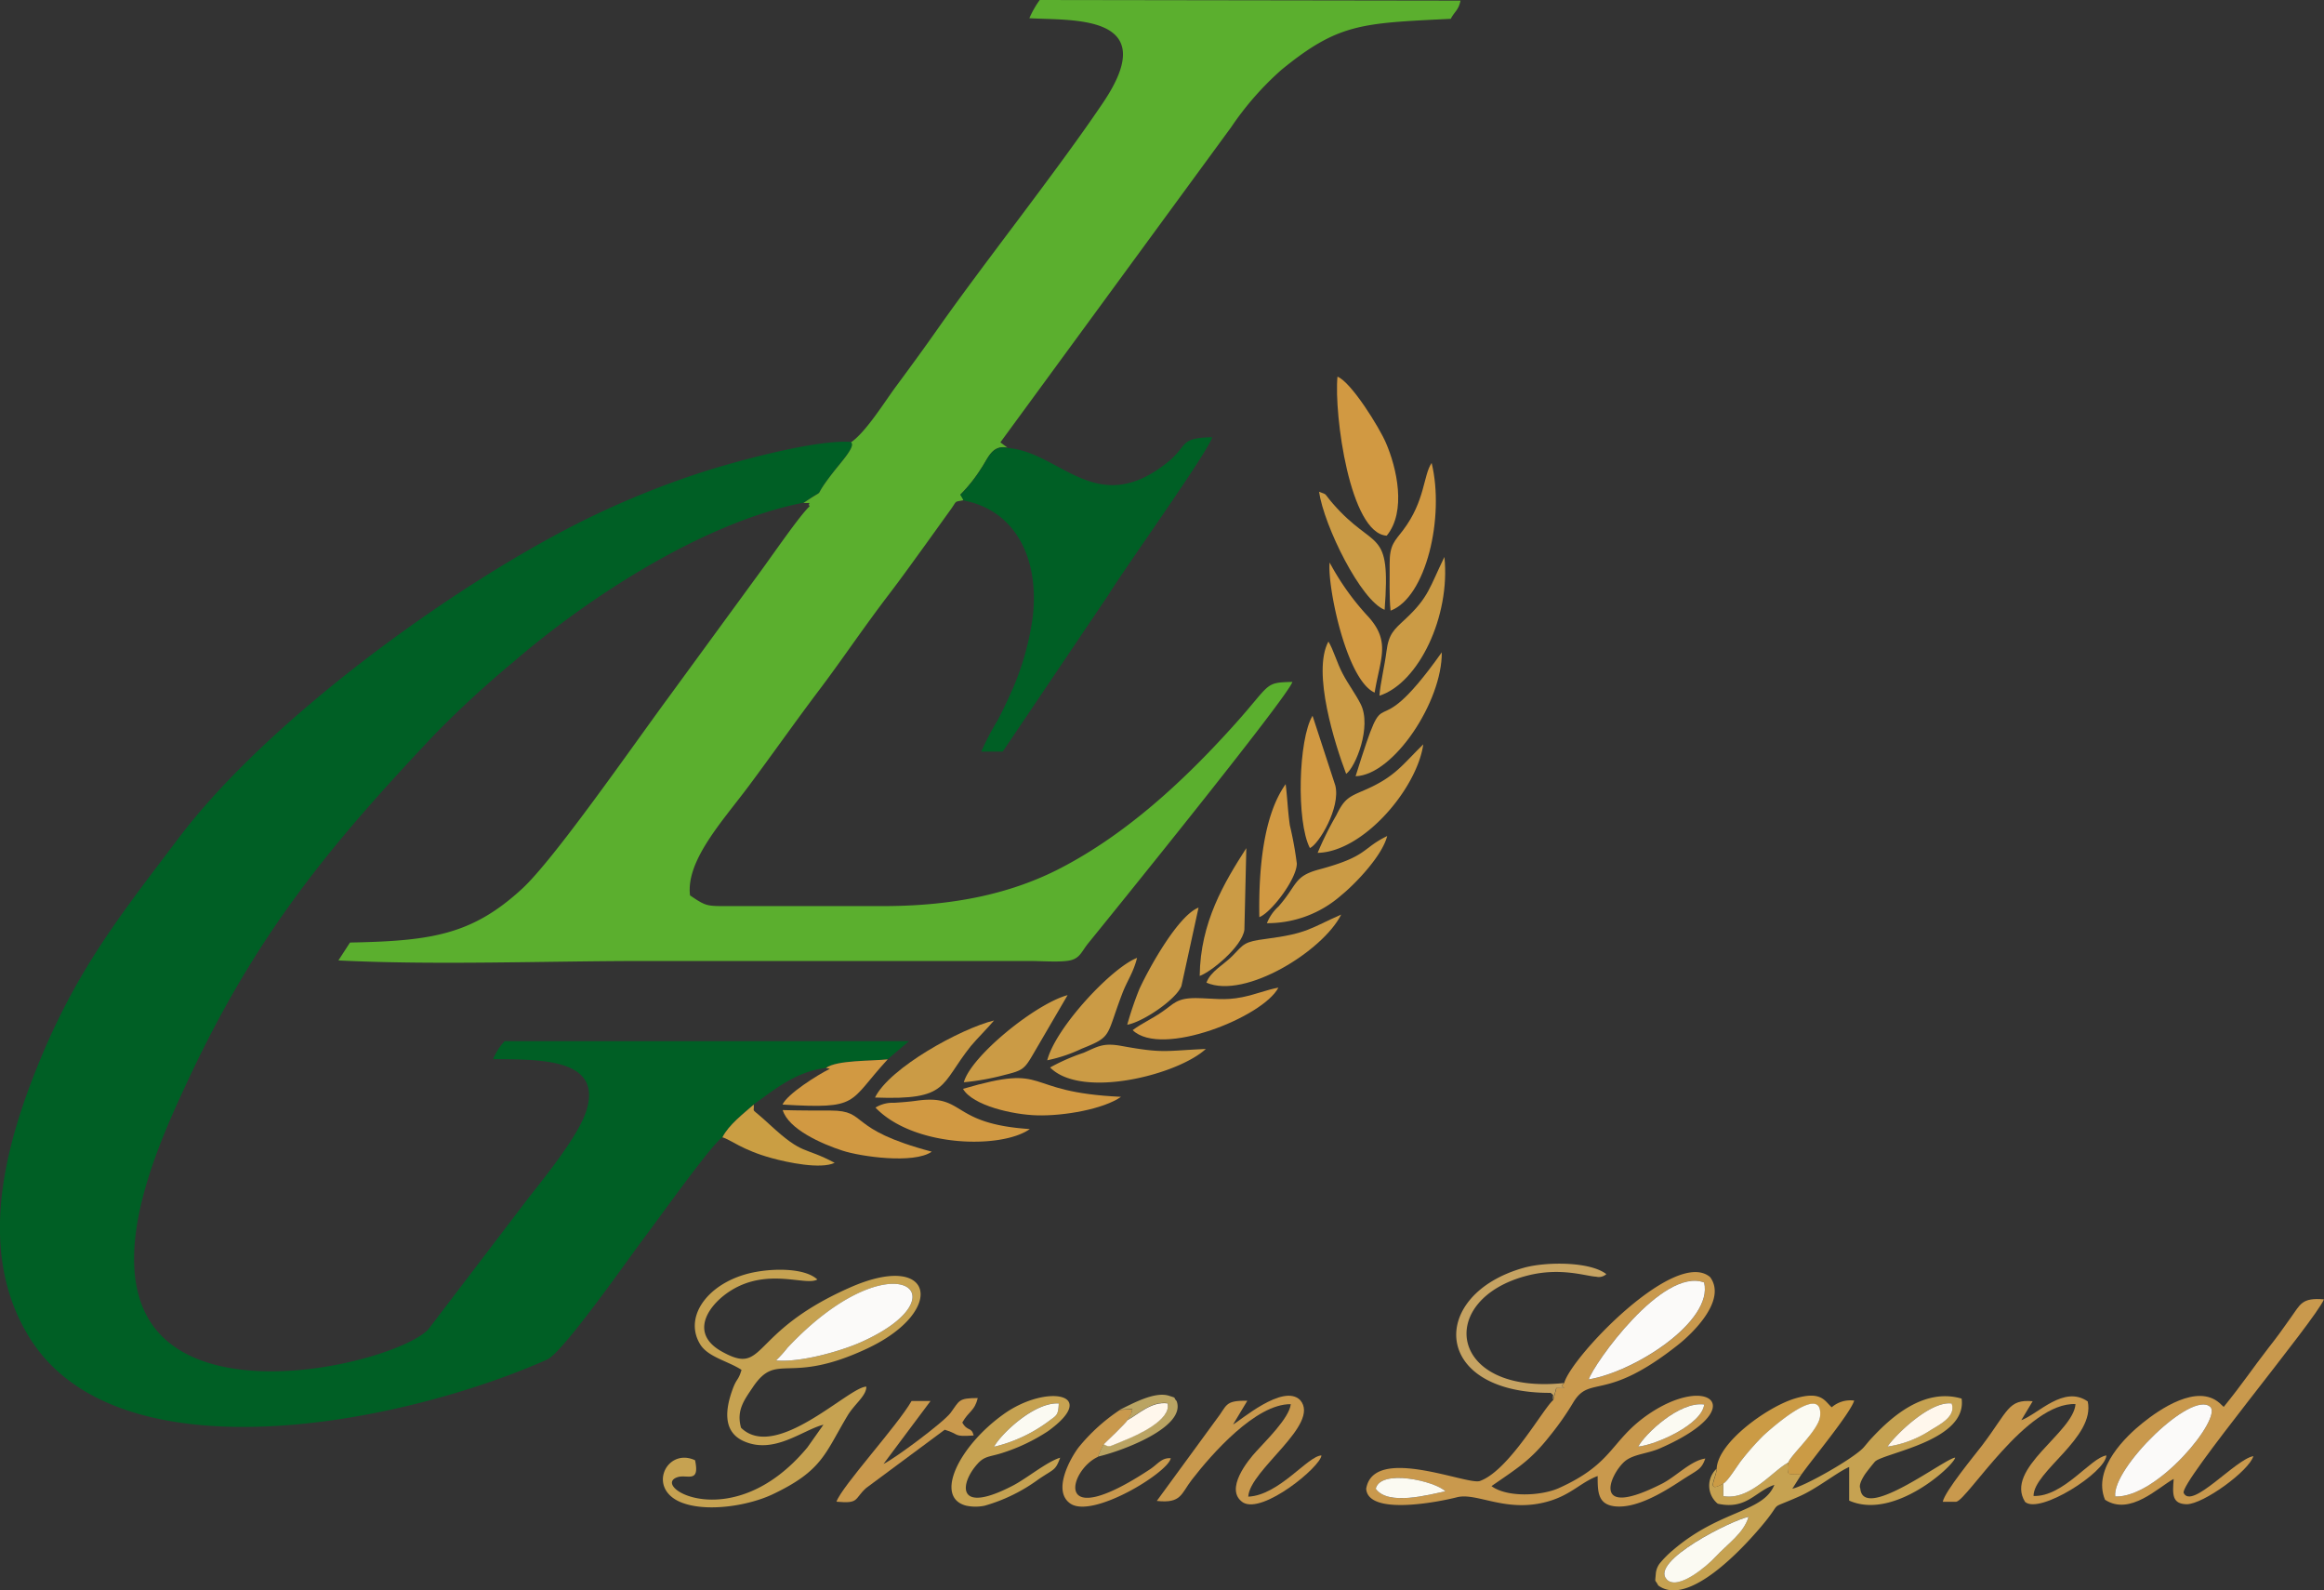 <svg xmlns="http://www.w3.org/2000/svg" viewBox="0 0 300.12 205.34"><rect x="0" y="0" width="300.12" height="205.34" fill="#333333" stroke="none"/><defs><style>.cls-1{fill:#005f25;}.cls-1,.cls-10,.cls-11,.cls-12,.cls-2,.cls-3,.cls-4,.cls-5,.cls-6,.cls-7,.cls-8,.cls-9{fill-rule:evenodd;}.cls-2{fill:#5baf2e;}.cls-3{fill:#c9994d;}.cls-4{fill:#c6a251;}.cls-5{fill:#d19942;}.cls-6{fill:#fbfaf9;}.cls-7{fill:#cb9b45;}.cls-8{fill:#fbfaf2;}.cls-9{fill:#c6a362;}.cls-10{fill:#ca9e43;}.cls-11{fill:#baa463;}.cls-12{fill:#fff7ec;}</style></defs><g id="Calque_2" data-name="Calque 2"><g id="Plan_1" data-name="Plan 1"><path class="cls-1" d="M93.29,146.84c.82-1.62,2.69-3.05,4-4.23,2.57-1.78,5.32-4.22,9.33-4.73,1.39-1,5.86-.91,8-1.11l2.77-2.35-52.22,0a7.4,7.4,0,0,0-1.48,2.31c5.41.12,14.33-.35,12,6.77-1.16,3.47-5.69,8.88-7.83,11.67l-12.58,16.5c-3.93,4-29.28,10.48-36.16-1.5-5-8.71,1.63-23.1,4.89-30.12,8.91-19.24,18.44-30.76,32.27-45.39a137.23,137.23,0,0,1,10.16-9.32c9.45-8.13,24.33-17.89,37.33-20.44,3.45-2.35.78,0,3.75-3.84,1-1.36,3.08-3.52,2.4-4-4.53-.36-15.14,2.57-19.25,3.9a113.64,113.64,0,0,0-16.24,6.7C57.9,76.06,34.59,93,23.14,108.11c-7.15,9.46-12.83,16.5-17.71,28.12C.72,147.45-3.3,161.64,4,173c11.72,18.14,48.2,10.74,66.66,2.53,2.07-.92,10.73-13.36,12.59-15.8C84.87,157.61,91.94,147.66,93.29,146.84Z"/><path class="cls-2" d="M109.9,57.11c.68.47-1.35,2.63-2.4,4-3,3.88-.3,1.49-3.75,3.84,1.46,0,.4-.12.81.42-1.15,1-4.76,6.24-6.18,8.18L86.25,90.15c-4.62,6.27-14.69,20.8-18.84,24.61-6.44,5.92-11.67,6.73-22.21,6.93L43.7,124c12.7.63,26.78.07,39.6.07h49.6c1.39,0,3.5.15,4.79,0,1.74-.16,1.88-1.09,2.83-2.27,2.19-2.69,25.84-31.87,26.38-33.76-3.75.09-2.65.19-7.78,5.85-6.15,6.8-13.53,13.72-22.15,18.19-6.49,3.37-13.88,4.82-22.2,4.9H94.58c-3.32,0-3.27.12-5.47-1.38-.55-4.47,4.18-9.57,7.54-14.06,3.08-4.13,6.15-8.5,9.13-12.44s5.6-7.89,9.09-12.46c1.64-2.15,2.89-3.91,4.49-6.11l3.43-4.77c.84-1.17.37-.93,1.65-1.18a6.35,6.35,0,0,0-.42-.73,19.61,19.61,0,0,0,2.7-3.4c.88-1.28,1.39-3.08,3.39-2.65l-.92-.69L159,16.41A38.87,38.87,0,0,1,165.5,9c7.36-6,10.33-6,21.85-6.57.53-1,1-1.1,1.26-2.35L134.27,0a12.64,12.64,0,0,0-1.34,2.35c5.35.34,17.34-.67,9.51,10.92-5.94,8.81-15.32,20.61-21.39,29.25-1.7,2.42-3.5,4.89-5.31,7.33C114.22,51.9,111.87,55.73,109.9,57.11Z"/><path class="cls-1" d="M130.11,57.84c-2-.43-2.51,1.37-3.39,2.65a19.61,19.61,0,0,1-2.7,3.4,6.35,6.35,0,0,1,.42.73c6.41,1.19,9.8,7.11,8.94,14.93a35.27,35.27,0,0,1-2.57,9.31c-.73,1.65-1.22,2.69-2,4.18a33,33,0,0,0-2.09,4l2.77,0,13.61-20.18c2.17-3.53,13-18.64,13.44-20.41-4.42.09-3,1.07-5.88,3.33C141.53,67,136.88,58.3,130.11,57.84Z"/><path class="cls-3" d="M177.66,192.21c.61-2.6,7.64-1,9,.33-2.15.44-7.38,1.91-9-.33Zm33.9-5.44c.84-1.59,5.29-5.87,8.52-5.44-.3,2.59-6.19,5.19-8.52,5.44Zm-6.39-8.68c.61-1.94,9.51-14.53,14.9-12.51,1.2,5-8.9,11.53-14.9,12.51Zm-3.17.47c-.87.76,1.07.65-1,.65l-.41,1.55c-1.28,1.05-5.7,9.1-9.48,10.45-1.61.57-13.74-4.71-14.68,1,.23,3.45,9.09,1.77,11.72,1.1s6.48,2.16,12,.47c2.81-.86,4.07-2.44,6.17-3.21,0,2,0,3.66,2.22,3.91,2.81.31,6.31-1.85,8.52-3.3s2.64-1.4,3.16-2.87c-1.86.26-3.76,2.31-5.56,3.23-9.3,4.74-6.77-1.16-4.87-2.84,1.15-1,3.09-1,4.74-1.78,11.55-5.09,6.17-9.64-1.6-4.36-5,3.42-4.46,6.35-11.65,9.58-2.28,1-6.65,1.22-8.67-.27,3.57-2.47,5.09-3.37,7.62-6.59a36.14,36.14,0,0,0,2.95-4.23c2.22-3.63,4.06.13,13.66-7.53,1.56-1.25,6.25-5.62,4-8.64C216.36,161.08,202.91,175.18,202,178.56Z"/><path class="cls-4" d="M100.22,175.64A15.42,15.42,0,0,0,101.7,174c13.55-14.37,23.2-6.85,9.52-.73-2.52,1.13-7.82,2.68-11,2.37Zm-4.52,8.7c-.64-2.25.43-3.61,1.52-5.24,3.17-4.7,4.48-.16,14.78-5s8.66-12.74-2.35-7.82C96.54,172.1,99,177.75,93.17,174.47c-4.32-2.44-1.53-6.21,1.38-7.95,4.76-2.85,9.55-.45,11-1.33-1.55-1.43-5.27-1.44-7.79-1-5.95,1-9.62,5.58-7.36,9.34,1,1.68,3.6,2.18,5.36,3.33-.4,1.38-.62,1.07-1.13,2.45-1,2.7-1.28,5.54,1.4,6.75,3.94,1.77,7.61-1.44,10.31-2.12l-2.07,2.93c-9.59,11.56-20.44,5-16.76,3.84,1.24-.39,2.89.84,2.25-2.18-3.79-1.76-6.48,4.07-1.22,5.64,3.25,1,8.21.18,11.21-1.23,6.44-3.05,6.75-5.23,9.69-10.15.93-1.55,2.44-2.56,2.44-3.76C109.68,179,100.22,188.75,95.7,184.34Z"/><path class="cls-4" d="M225.81,195.84c-.66,2.15-2.62,3.39-4.35,5.24-.76.81-4.73,4.38-6.21,2.85-2.29-2.37,8.52-7.74,10.56-8.09Zm17.94-9.07c.87-1.34,5.44-5.92,8.26-5.57.65,1.78-1.7,2.8-3,3.63a13.73,13.73,0,0,1-5.28,1.94Zm-11.12,3.59c-2.42-.1-1.44.21-1.71-1.53-2,1.06-4.93,4.93-8.38,4.33v-1.63c-2.35,1.38-.9-.75-.86-1.91a3,3,0,0,0,.15,4.52c3.72.82,4.82-1.59,7.31-2.43-1.45,3.6-7,3.19-13.09,8.42a12.72,12.72,0,0,0-1.72,1.73,2.55,2.55,0,0,0-.5,1.31c-.1,1.3-.15.63.31,1.52,4,3,11.44-5.49,12.64-6.84,4.08-4.62.93-2.58,5.59-4.66,2.28-1,4.87-3.11,6.43-3.79l0,4.34c5.81,2.59,13.52-4.52,13.69-5.55-1.34.1-11.87,8.31-12.25,4,0-.06-.33-.4.57-1.8.17-.27,1.24-1.62,1.36-1.72,1.37-1.14,11.91-2.7,11.15-8.1-5-1.47-9.31,2.65-11.52,5-.46.48-.59.68-1.11,1.28-1.12,1.31-7.38,4.92-9.23,5.36Z"/><path class="cls-3" d="M273.16,193.21c-.45-3.62,9.9-13.81,12.28-11.56,1.54,1.45-6.81,11.75-12.28,11.56ZM291,188c-2.31.4-7.94,6.95-9,4.76-.6-1.27,17.05-22.35,18.11-25-2.89-.26-3.05.67-4.29,2.37-1,1.43-1.76,2.48-2.9,3.93-1.94,2.5-3.44,4.75-5.75,7.58-.07-.05-.14-.13-.18-.16l-.35-.33c-2.9-2.55-7.76.8-10,2.61-1.92,1.55-6.5,5.78-4.8,9.87,3.24,2.12,6.89-1.62,8.87-2.69-.16,2-.23,3.22,1.67,3.27C284.53,194.21,290.44,189.91,291,188Z"/><path class="cls-5" d="M179.08,69.16c2.57-3.13,1.31-8.73-.11-12-.86-2-4.48-7.84-6.25-8.53C172.26,53.53,174.33,68.88,179.08,69.16Z"/><path class="cls-3" d="M262.5,180.91c-3.19-.28-3.14,1.24-6.55,5.73-.94,1.23-4.82,5.93-5.06,7.25h1.74c1.48-.29,9.12-12.91,15.4-12.61-.27,3.7-9.22,8.34-6.51,12.63,1.86,1.63,10.37-3.78,10.5-6-2,.26-5.56,5.38-9.41,5.23,0-3.19,8-7.54,7-12.2-3.08-2.15-6.35,1.59-8.58,2.42Z"/><path class="cls-3" d="M161.08,180.85c-3-.06-2.59.63-4,2.41l-7.69,10.52c3.19.36,3.13-.94,4.53-2.74,2.56-3.31,8.26-9.81,12.77-9.75-.18,1.79-3.31,4.81-4.46,6.1-1,1.08-4.2,4.94-1.7,6.6,2.57,1.51,10-4.61,10.12-6.08-1.75.05-5.46,5.14-9.45,5.32.16-3.44,9.39-9.34,6.71-12.46-2.19-2.22-7.85,2.74-8.67,3.14Z"/><path class="cls-6" d="M100.22,175.64c3.18.31,8.48-1.24,11-2.37,13.68-6.12,4-13.64-9.52.73A15.42,15.42,0,0,1,100.22,175.64Z"/><path class="cls-6" d="M205.17,178.09c6-1,16.1-7.53,14.9-12.51C214.68,163.56,205.78,176.15,205.17,178.09Z"/><path class="cls-4" d="M128.37,186.79c.8-1.53,5.13-5.82,8.36-5.59-.06,1.54-.31,1.53-1.29,2.28a19.22,19.22,0,0,1-7.07,3.31Zm8.54,1.41c-1.72.52-4.29,2.66-6.1,3.6-7.42,3.86-6.85-.32-4.56-2.82.9-1,1.54-.88,3.08-1.36a23.88,23.88,0,0,0,6-2.84c6.77-4.88-.18-6.12-5.65-2.25-5.83,4.12-9.13,10.82-4.88,11.87a5.81,5.81,0,0,0,2.35,0A21.85,21.85,0,0,0,134.1,191C136.14,189.61,136.28,189.91,136.91,188.2Z"/><path class="cls-7" d="M221.69,189.62c0,1.16-1.49,3.29.86,1.91.59-.28,1.85-2.4,2.4-3.06a35.08,35.08,0,0,1,2.73-3.08c.7-.65,7.78-7.06,7.36-2.54-.16,1.73-3.77,5-4.12,6,.27,1.74-.71,1.43,1.71,1.53,1.41-2,6.3-7.88,6.82-9.55a3.66,3.66,0,0,0-2.9.86c-.9-.77-1.3-2.18-4.79-1.12S221.85,186.2,221.69,189.62Z"/><path class="cls-6" d="M273.16,193.21c5.47.19,13.82-10.11,12.28-11.56C283.06,179.4,272.71,189.59,273.16,193.21Z"/><path class="cls-7" d="M135.61,137.82c4.09,4.12,16.51.93,20.11-2.39-5.31.23-5.39.61-10.89-.39-2.41-.44-3.07.09-4.88.88A25.23,25.23,0,0,0,135.61,137.82Z"/><path class="cls-8" d="M222.55,191.53v1.63c3.45.6,6.37-3.27,8.38-4.33.35-1,4-4.25,4.12-6,.42-4.52-6.66,1.89-7.36,2.54a35.08,35.08,0,0,0-2.73,3.08C224.4,189.13,223.14,191.25,222.55,191.53Z"/><path class="cls-5" d="M124.36,140.58c1.25,2.16,6.45,3.34,9.56,3.42,3.48.1,8.6-.81,10.85-2.39C131.58,141,135.9,137.19,124.36,140.58Z"/><path class="cls-5" d="M120.33,148.69c-11.13-2.94-8.11-5.3-13.07-5.31-2.07,0-4.11,0-6.18-.06.73,2.45,5,4.36,7.73,5.24C111.08,149.31,118,150.32,120.33,148.69Z"/><path class="cls-5" d="M113.06,143c4.94,5.15,16.27,5.37,19.93,2.77-10.38-.67-8.24-4.55-14.61-3.66-1,.14-1.87.2-2.89.27A4.22,4.22,0,0,0,113.06,143Z"/><path class="cls-5" d="M146.27,133c3.73,3.6,16.9-1.73,18.82-5.49-1.59.3-2.86.86-4.65,1.23-2.31.47-3.75.15-6,.12-2.52,0-2.81.72-4.37,1.78C148.69,131.6,147.49,132.09,146.27,133Z"/><path class="cls-7" d="M155.8,126.87c5,2.17,15.07-4.11,17.4-8.79-4,1.75-4.27,2.43-9.72,3.14-2.84.36-2.84.66-4.3,2.17C158.1,124.51,156.32,125.4,155.8,126.87Z"/><path class="cls-5" d="M179.58,78.84c4.59-1.72,7-12.08,5.3-19.07-1.1,1.63-.82,4.87-3.68,8.67-1.06,1.41-1.76,1.85-1.74,4.36C179.48,74.68,179.38,77,179.58,78.84Z"/><path class="cls-7" d="M178.14,89.82c5.07-1.63,9.19-10.27,8.39-17.91-1.93,3.94-2,5.19-5.09,8.06-1.41,1.31-2.11,1.87-2.39,4.12C178.83,85.89,178.25,88.23,178.14,89.82Z"/><path class="cls-7" d="M175.06,100.22c4.93-.16,11.2-9.68,11.13-16C176.52,97.87,179.59,85.77,175.06,100.22Z"/><path class="cls-7" d="M170.16,110.11c5.89-.12,12.82-8.27,13.64-14-2.71,2.62-3.59,4.18-7.61,5.91-2,.86-2.58,1.09-3.62,3.24A40.76,40.76,0,0,0,170.16,110.11Z"/><path class="cls-3" d="M120.17,180.88l-2.45,0c-1.84,3.21-9,11-9.7,13,3,.29,2.26-.36,3.84-1.77L122,184.59c2,.59,1,.94,3.74.74-.3-1.17-.8-.46-1.47-1.67.87-1.53,1.57-1.44,2-3.16-2.54,0-2.34.33-3.51,1.91-1,1.31-7.35,6-8.66,6.59Z"/><path class="cls-7" d="M163.61,119.19a14.42,14.42,0,0,0,9.63-3.63c1.66-1.34,5.24-5,5.9-7.62-3.33,1.62-2.43,2.61-8.81,4.32-3.27.88-2.75,1.95-5.21,4.76A5.78,5.78,0,0,0,163.61,119.19Z"/><path class="cls-7" d="M113,141.7c9.57.36,8.33-1.58,12.37-6.64.83-1,2.09-2.22,3-3.31C124.06,132.81,114.87,137.86,113,141.7Z"/><path class="cls-7" d="M124.47,139.73a31.5,31.5,0,0,0,5.27-.95c2.27-.56,2.54-.73,3.61-2.56l4.52-7.74C133.71,129.6,125.38,136.37,124.47,139.73Z"/><path class="cls-7" d="M135.24,136.89a19.16,19.16,0,0,0,4.44-1.49c4-1.6,3.11-1.52,5.24-7.1.65-1.71,1.45-2.73,1.92-4.63C143.57,124.93,136.35,132.63,135.24,136.89Z"/><path class="cls-7" d="M145.57,132.3c2-.34,6.31-3.24,7-5l2.21-10.12c-2.59,1-6.29,7.59-7.64,10.51A43.63,43.63,0,0,0,145.57,132.3Z"/><path class="cls-7" d="M178.81,78.73c.82-10.8-1.26-7.49-6.66-13.68-1.3-1.5-.63-1.11-1.81-1.56C171,67.93,175.74,77.54,178.81,78.73Z"/><path class="cls-5" d="M169.16,109.49c1.13-.46,4-5.23,3.28-8.08l-2.94-9C167.67,95.42,167.39,106.11,169.16,109.49Z"/><path class="cls-7" d="M154.93,126c1.48-.53,5.45-3.75,5.77-5.95l.25-10.55C158.12,113.9,155,119.07,154.93,126Z"/><path class="cls-5" d="M177.52,89.42c.72-4.38,2.1-6.56-.81-9.79a33.18,33.18,0,0,1-5-7C171.38,75.53,173.84,87.78,177.52,89.42Z"/><path class="cls-7" d="M173.84,99.91c1.2-.83,3.34-6.1,1.88-9-.69-1.36-1.52-2.42-2.3-3.88s-1.22-3.16-1.87-4.2C169.41,86.77,172.42,96.18,173.84,99.91Z"/><path class="cls-5" d="M162.63,118.41c1.55-.59,4.84-4.94,4.84-6.92a46.31,46.31,0,0,0-.9-4.94c-.27-1.88-.31-3.45-.54-5.31C163.15,105.26,162.52,112.24,162.63,118.41Z"/><path class="cls-9" d="M200.56,180.76l.41-1.55c2.1,0,.16.11,1-.65-15,1.58-16.64-10.87-4.65-13.89,4.28-1.08,7.57.12,8.8.16a1.44,1.44,0,0,0,1.32-.33c-2.1-1.64-7.79-1.62-10.65-.82-12.32,3.44-12,16.22,3.47,16.15C200.79,180.34,200.47,179.78,200.56,180.76Z"/><path class="cls-5" d="M106.67,137.88l.5.11c-1.63.81-5.47,3.23-6.12,4.62,10.09.59,8.38-.2,13.59-5.84C112.53,137,108.06,136.85,106.67,137.88Z"/><path class="cls-3" d="M141.79,188.09a15.82,15.82,0,0,1,.74-1.62c.35-.32,2.88-2.76,3.08-3.12.81-1.4.26-.06.63-1.42l-1.61.1a23.59,23.59,0,0,0-5.38,4.89c-1,1.34-3.38,5.52-1.06,7.18,2.85,2.05,12.69-4,13-5.83-1.17-.09-1.66.75-2.67,1.42C135.86,198.06,138,189.81,141.79,188.09Z"/><path class="cls-10" d="M93.29,146.84c1.06.28,2.52,1.63,6.36,2.68,2.06.57,6.34,1.47,8.14.61-4.08-2.17-4-.89-8.33-4.88-2.77-2.57-2-1.37-2.12-2.64C96,143.79,94.11,145.22,93.29,146.84Z"/><path class="cls-8" d="M225.81,195.84c-2,.35-12.85,5.72-10.56,8.09,1.48,1.53,5.45-2,6.21-2.85C223.19,199.23,225.15,198,225.81,195.84Z"/><path class="cls-11" d="M144.63,182l1.61-.1c-.37,1.36.18,0-.63,1.42,1.39-.75,3.08-2.44,5.17-2.16.52,2.12-3.9,4.12-5.63,4.8-2,.8-1.77.93-2.62.48a15.82,15.82,0,0,0-.74,1.62c2.9-.65,11.44-3.75,10.16-7.17-.53-.59.1-.33-1-.69C149.09,179.6,146.1,181.3,144.63,182Z"/><path class="cls-12" d="M243.75,186.77a13.73,13.73,0,0,0,5.28-1.94c1.28-.83,3.63-1.85,3-3.63C249.19,180.85,244.62,185.43,243.75,186.77Z"/><path class="cls-12" d="M145.61,183.35c-.2.36-2.73,2.8-3.08,3.12.85.45.59.32,2.62-.48,1.73-.68,6.15-2.68,5.63-4.8C148.69,180.91,147,182.6,145.61,183.35Z"/><path class="cls-8" d="M211.56,186.77c2.33-.25,8.22-2.85,8.52-5.44C216.85,180.9,212.4,185.18,211.56,186.77Z"/><path class="cls-8" d="M128.37,186.79a19.22,19.22,0,0,0,7.07-3.31c1-.75,1.23-.74,1.29-2.28C133.5,181,129.17,185.26,128.37,186.79Z"/><path class="cls-8" d="M177.66,192.21c1.61,2.24,6.84.77,9,.33C185.3,191.2,178.27,189.61,177.66,192.21Z"/></g></g></svg>